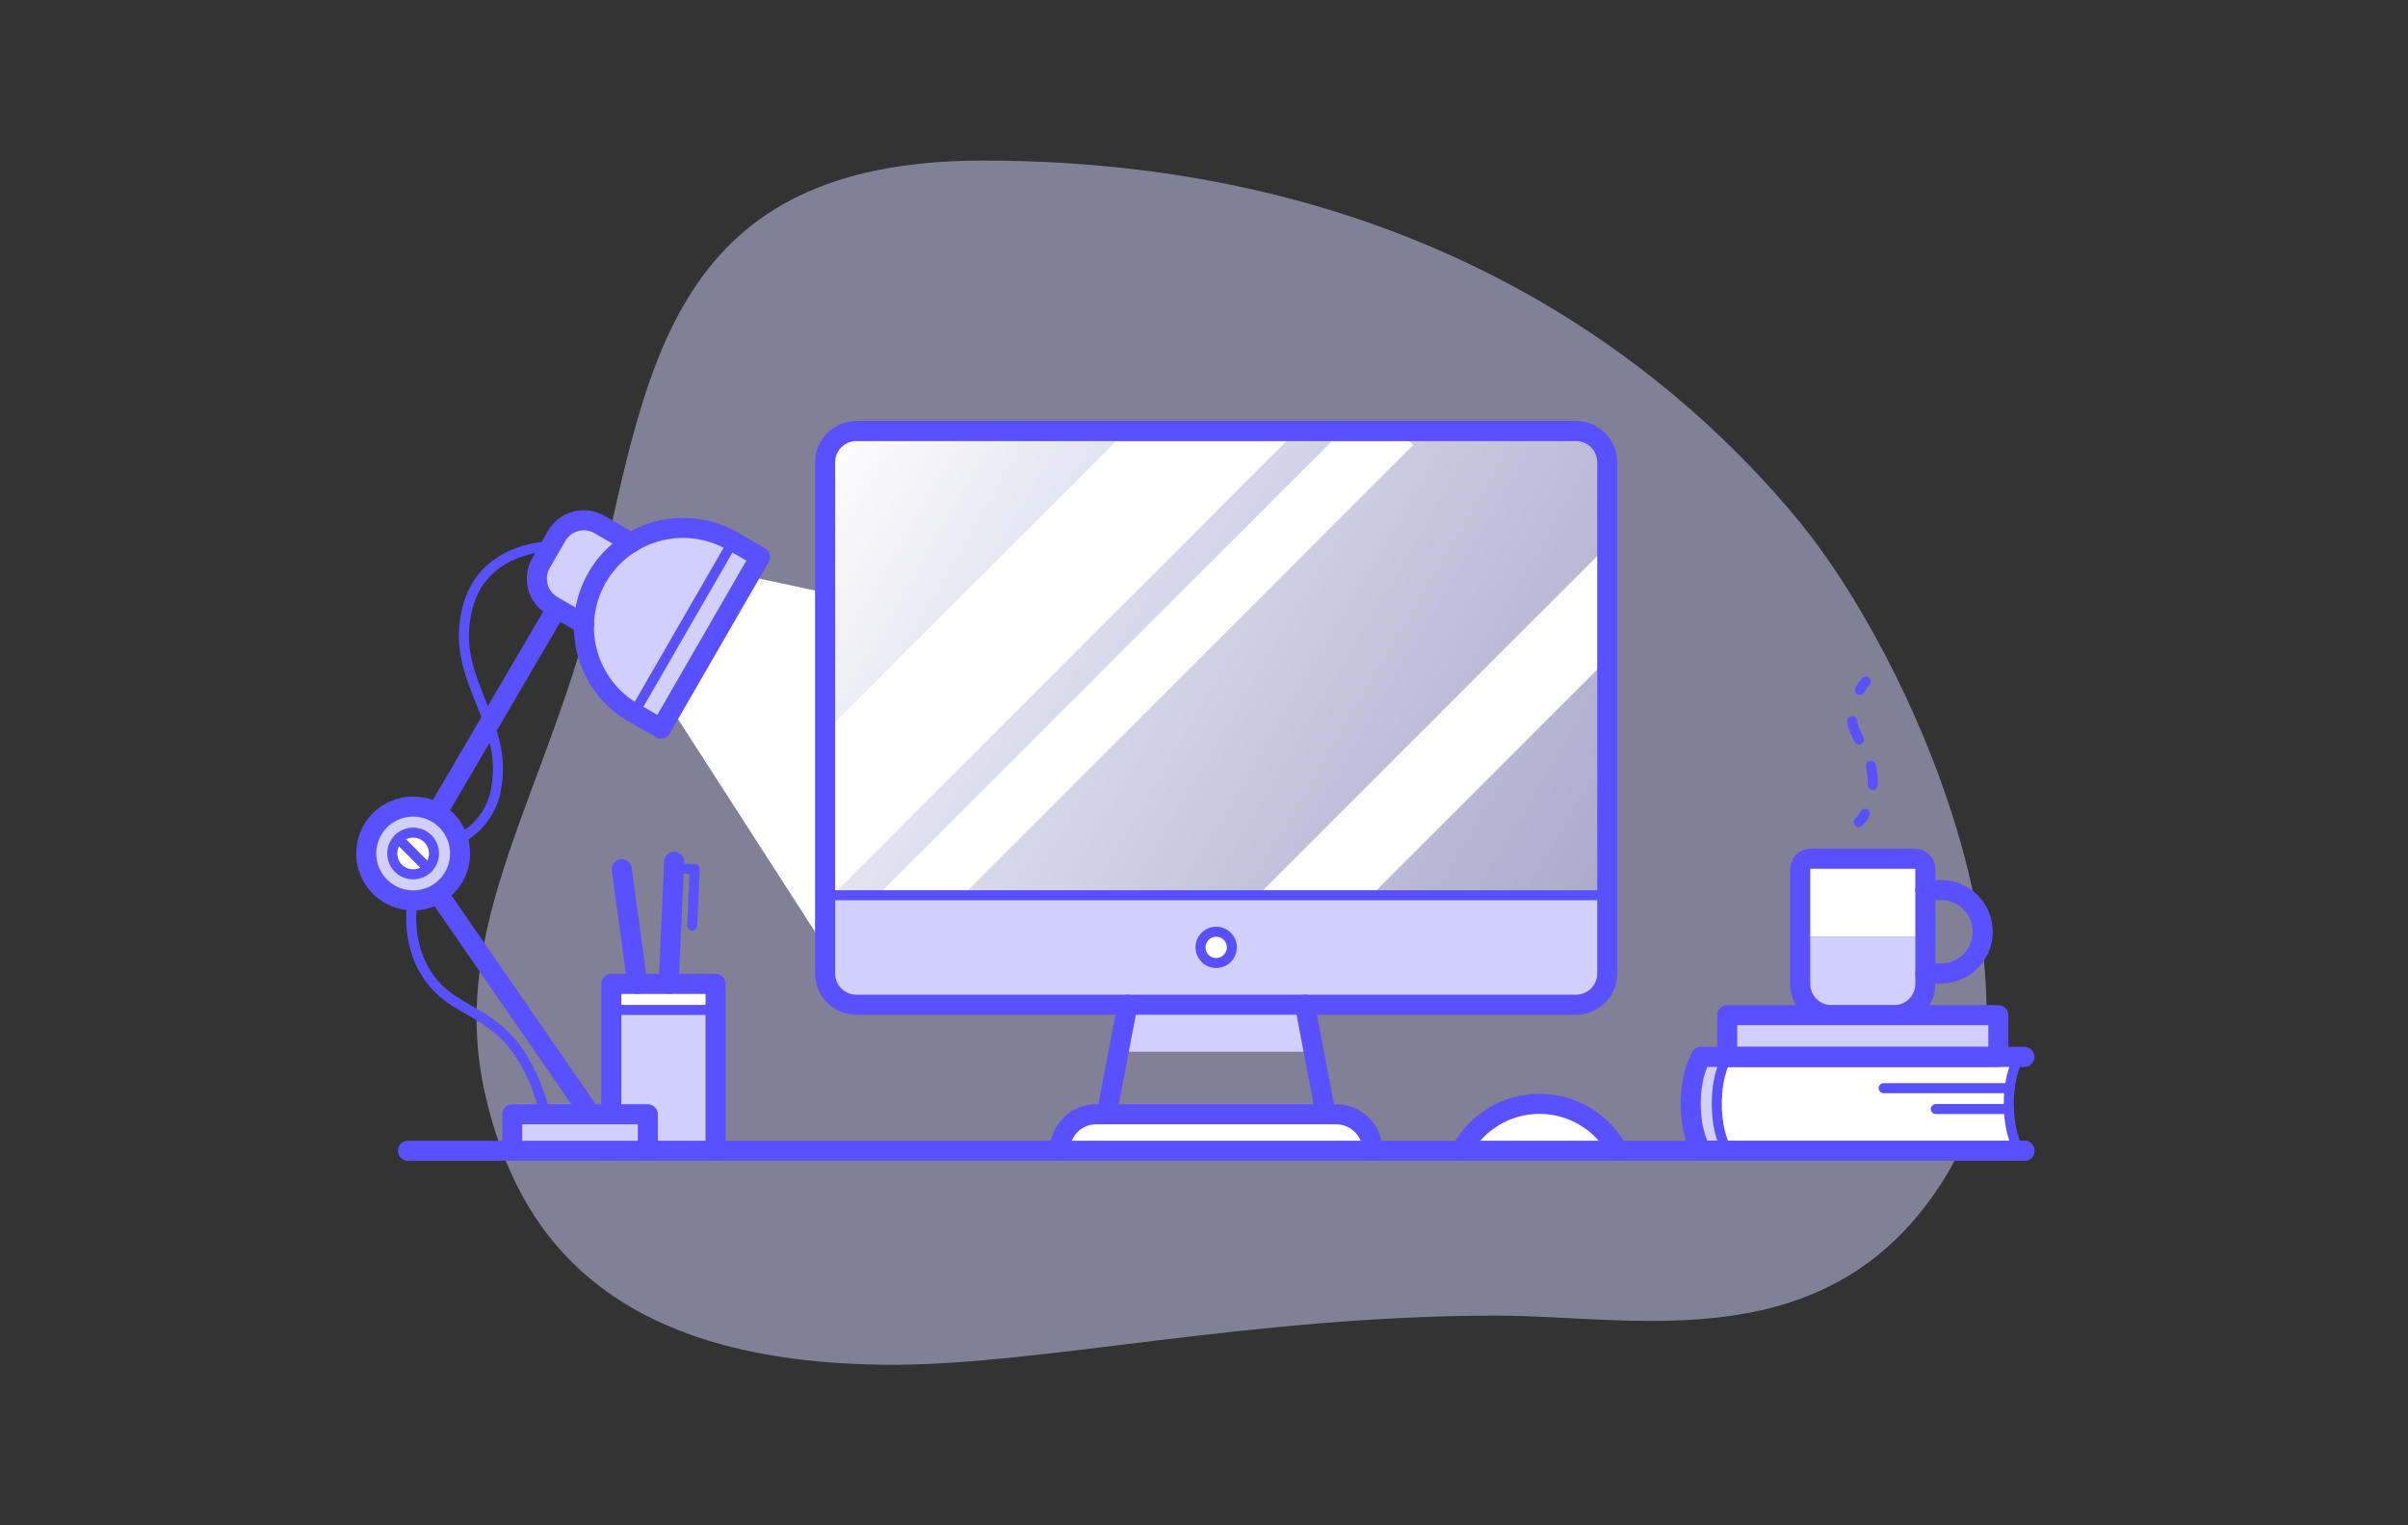 <svg width="480" height="304" viewBox="0 0 480 304" fill="none" xmlns="http://www.w3.org/2000/svg">
<rect x="0" y="0" width="480" height="304" fill="#333333" stroke="none"/>
<path opacity="0.5" d="M195.931 32C134.124 32 129.244 72.816 119.486 115.265C109.727 157.714 88.908 183.837 96.715 218.121C103.035 245.876 121.112 272 178.039 272C207.907 272 249.604 262.204 298.398 262.204C326.048 262.204 365.084 271.592 387.854 234.449C410.625 197.306 380.713 130.701 358.578 103.836C336.625 77.19 287.144 32 195.931 32Z" fill="#D1CFFC"/>
<path d="M262.177 209.601L260.098 200.246H224.758L222.679 209.601H262.177Z" fill="#D1CFFC"/>
<path d="M314.15 85.907H170.707C167.263 85.907 164.471 88.7 164.471 92.144V194.009C164.471 197.453 167.263 200.245 170.707 200.245H314.15C317.594 200.245 320.386 197.453 320.386 194.009V92.144C320.386 88.7 317.594 85.907 314.15 85.907Z" fill="url(#paint0_linear_23_10127)"/>
<mask id="mask0_23_10127" style="mask-type:alpha" maskUnits="userSpaceOnUse" x="165" y="86" width="156" height="115">
<path d="M314.679 86H171.237C167.792 86 165 88.792 165 92.237V194.102C165 197.546 167.792 200.338 171.237 200.338H314.679C318.124 200.338 320.916 197.546 320.916 194.102V92.237C320.916 88.792 318.124 86 314.679 86Z" fill="#D9D9D9"/>
</mask>
<g mask="url(#mask0_23_10127)">
<rect x="239.409" y="71" width="24" height="150" transform="rotate(45 239.409 71)" fill="white"/>
<rect x="273.205" y="80.205" width="12" height="171.409" transform="rotate(45 273.205 80.205)" fill="white"/>
<rect x="337.204" y="92" width="16" height="171.409" transform="rotate(45 337.204 92)" fill="white"/>
</g>
<path d="M211.245 229.35C211.245 227.421 212.012 225.57 213.376 224.205C214.741 222.841 216.591 222.074 218.521 222.074H266.335C268.265 222.074 270.116 222.841 271.48 224.205C272.845 225.57 273.611 227.421 273.611 229.35" fill="white"/>
<path d="M211.245 229.35C211.245 227.421 212.012 225.57 213.376 224.205C214.741 222.841 216.591 222.074 218.521 222.074H266.335C268.265 222.074 270.116 222.841 271.48 224.205C272.845 225.57 273.611 227.421 273.611 229.35V229.35" stroke="#5951FF" stroke-width="4" stroke-linecap="round" stroke-linejoin="round"/>
<path d="M291.282 229.35C292.789 226.524 295.036 224.161 297.782 222.513C300.529 220.866 303.671 219.995 306.874 219.995C310.076 219.995 313.219 220.866 315.965 222.513C318.711 224.161 320.958 226.524 322.465 229.35" fill="white"/>
<path d="M291.282 229.35C292.789 226.524 295.036 224.161 297.782 222.513C300.529 220.866 303.671 219.995 306.874 219.995C310.076 219.995 313.219 220.866 315.965 222.513C318.711 224.161 320.958 226.524 322.465 229.35" stroke="#5951FF" stroke-width="4" stroke-linecap="round" stroke-linejoin="round"/>
<path d="M314.149 200.246L170.707 200.246C169.053 200.246 167.466 199.589 166.297 198.419C165.127 197.25 164.47 195.664 164.47 194.009V178.418L320.386 178.418V194.009C320.386 195.664 319.729 197.25 318.559 198.419C317.389 199.589 315.803 200.246 314.149 200.246Z" fill="#D1CFFC"/>
<path d="M134.327 142.037L164.471 188.812V118.13L149.919 115.012L134.327 142.037Z" fill="white"/>
<path d="M145.22 107.392C140.71 105.061 135.476 104.557 130.604 105.983C125.732 107.409 121.597 110.657 119.056 115.051C116.515 119.446 115.763 124.65 116.958 129.584C118.152 134.518 121.201 138.802 125.471 141.548L126.375 142.068L146.124 107.86L145.22 107.392Z" fill="#D1CFFC"/>
<path d="M146.122 107.902L126.373 142.108L131.774 145.227L151.523 111.02L146.122 107.902Z" fill="#D1CFFC"/>
<path d="M121.854 229.35V196.088H142.642V229.35" fill="#D1CFFC"/>
<path d="M142.642 196.088H121.854V201.285H142.642V196.088Z" fill="white"/>
<path d="M123.933 173.221L127.051 196.088" stroke="#5951FF" stroke-width="4" stroke-linecap="round" stroke-linejoin="round"/>
<path d="M121.854 201.285H142.642" stroke="#5951FF" stroke-width="2" stroke-linecap="round" stroke-linejoin="round"/>
<path d="M134.389 171.754L133.287 196.087" stroke="#5951FF" stroke-width="4" stroke-linecap="round" stroke-linejoin="round"/>
<path d="M137.975 184.477L138.484 173.22L134.337 173.033" stroke="#5951FF" stroke-width="2" stroke-linecap="round" stroke-linejoin="round"/>
<path d="M121.854 229.35V196.088H142.642V229.35" stroke="#5951FF" stroke-width="4" stroke-linecap="round" stroke-linejoin="round"/>
<path d="M102.104 229.35V222.074H129.13V229.35" fill="#D1CFFC"/>
<path d="M102.104 229.35V222.074H129.13V229.35" stroke="#5951FF" stroke-width="4" stroke-linecap="round" stroke-linejoin="round"/>
<path d="M314.15 85.907H170.707C167.263 85.907 164.471 88.7 164.471 92.144V194.009C164.471 197.453 167.263 200.245 170.707 200.245H314.15C317.594 200.245 320.386 197.453 320.386 194.009V92.144C320.386 88.7 317.594 85.907 314.15 85.907Z" stroke="#5951FF" stroke-width="4" stroke-linecap="round" stroke-linejoin="round"/>
<path d="M260.099 200.246L264.256 222.074" stroke="#5951FF" stroke-width="4" stroke-linecap="round" stroke-linejoin="round"/>
<path d="M220.601 222.074L224.758 200.246" stroke="#5951FF" stroke-width="4" stroke-linecap="round" stroke-linejoin="round"/>
<path d="M91.294 167.327C93.371 166.322 95.164 164.813 96.507 162.938C97.851 161.062 98.703 158.879 98.986 156.589C101.065 144.116 90.67 135.8 92.749 123.327C94.828 108.775 109.765 108.879 109.765 108.879" stroke="#5951FF" stroke-width="2" stroke-linecap="round" stroke-linejoin="round"/>
<path d="M111.064 121.082L87.084 162.026" stroke="#5951FF" stroke-width="4" stroke-linejoin="round"/>
<path d="M125.813 108.182L119.473 104.523C118.04 103.699 116.339 103.476 114.743 103.905C113.147 104.334 111.786 105.379 110.96 106.81L107.841 112.215C107.016 113.646 106.792 115.346 107.219 116.942C107.645 118.538 108.688 119.9 110.118 120.728L116.458 124.387" fill="#D1CFFC"/>
<path d="M125.813 108.182L119.473 104.523C118.04 103.699 116.339 103.476 114.743 103.905C113.147 104.334 111.786 105.379 110.96 106.81L107.841 112.215C107.016 113.646 106.792 115.346 107.219 116.942C107.645 118.538 108.688 119.9 110.118 120.728L116.458 124.387" stroke="#5951FF" stroke-width="4" stroke-linecap="round" stroke-linejoin="round"/>
<path d="M126.375 142.12L146.124 107.912" stroke="#5951FF" stroke-width="2" stroke-linecap="round" stroke-linejoin="round"/>
<path d="M87.282 178.055L117.696 222.075" stroke="#5951FF" stroke-width="4" stroke-linejoin="round"/>
<path d="M82.355 179.457C87.522 179.457 91.71 175.269 91.71 170.102C91.71 164.935 87.522 160.747 82.355 160.747C77.188 160.747 73 164.935 73 170.102C73 175.269 77.188 179.457 82.355 179.457Z" fill="#D1CFFC" stroke="#5951FF" stroke-width="4" stroke-linecap="round" stroke-linejoin="round"/>
<path d="M82.355 174.26C84.651 174.26 86.513 172.398 86.513 170.102C86.513 167.806 84.651 165.944 82.355 165.944C80.059 165.944 78.197 167.806 78.197 170.102C78.197 172.398 80.059 174.26 82.355 174.26Z" fill="white" stroke="#5951FF" stroke-width="2" stroke-linecap="round" stroke-linejoin="round"/>
<path d="M82.272 179.457C82.272 179.457 80.276 188.812 86.513 196.088C92.895 203.53 103.144 201.285 108.725 222.074" stroke="#5951FF" stroke-width="2" stroke-linecap="round" stroke-linejoin="round"/>
<path d="M242.429 191.93C244.151 191.93 245.547 190.534 245.547 188.812C245.547 187.089 244.151 185.693 242.429 185.693C240.707 185.693 239.311 187.089 239.311 188.812C239.311 190.534 240.707 191.93 242.429 191.93Z" fill="white" stroke="#5951FF" stroke-width="2" stroke-linecap="round" stroke-linejoin="round"/>
<path d="M145.21 107.414C140.7 105.083 135.466 104.578 130.595 106.004C125.723 107.431 121.587 110.678 119.046 115.073C116.505 119.467 115.754 124.672 116.948 129.605C118.143 134.539 121.191 138.824 125.461 141.569V141.569L131.76 145.208L151.509 111L145.21 107.362V107.414Z" stroke="#5951FF" stroke-width="4" stroke-linecap="round" stroke-linejoin="round"/>
<path d="M360.925 171.142H381.713C382.265 171.142 382.793 171.361 383.183 171.75C383.573 172.14 383.792 172.669 383.792 173.22V186.733H358.846V173.22C358.846 172.669 359.065 172.14 359.455 171.75C359.844 171.361 360.373 171.142 360.925 171.142Z" fill="white"/>
<path d="M402.502 210.641H344.294C344.294 210.641 342.215 213.759 342.215 219.996C342.215 226.232 344.294 229.351 344.294 229.351H402.502C402.502 229.351 400.423 226.232 400.423 219.996C400.423 213.759 402.502 210.641 402.502 210.641Z" fill="white"/>
<path d="M344.294 210.641H339.096C339.096 210.641 337.018 213.759 337.018 219.996C337.018 226.232 339.096 229.351 339.096 229.351H344.294C344.294 229.351 342.215 226.232 342.215 219.996C342.215 213.759 344.294 210.641 344.294 210.641Z" fill="#D1CFFC"/>
<path d="M358.846 186.733H383.792V196.088C383.792 197.742 383.135 199.329 381.966 200.498C380.796 201.668 379.21 202.325 377.556 202.325H365.082C363.428 202.325 361.842 201.668 360.672 200.498C359.503 199.329 358.846 197.742 358.846 196.088V186.733Z" fill="#D1CFFC"/>
<path d="M360.925 171.142H381.713C382.265 171.142 382.793 171.361 383.183 171.75C383.573 172.14 383.792 172.669 383.792 173.22V196.088C383.792 197.742 383.135 199.328 381.966 200.498C380.796 201.668 379.21 202.325 377.556 202.325H365.082C363.428 202.325 361.842 201.668 360.672 200.498C359.503 199.328 358.846 197.742 358.846 196.088V173.22C358.846 172.669 359.065 172.14 359.455 171.75C359.844 171.361 360.373 171.142 360.925 171.142Z" stroke="#5951FF" stroke-width="4" stroke-linecap="round" stroke-linejoin="round"/>
<path d="M383.792 177.378H386.91C389.116 177.378 391.231 178.254 392.79 179.813C394.35 181.373 395.226 183.488 395.226 185.693C395.226 187.899 394.35 190.014 392.79 191.573C391.231 193.133 389.116 194.009 386.91 194.009H383.792" stroke="#5951FF" stroke-width="4" stroke-linecap="round" stroke-linejoin="round"/>
<path d="M398.345 202.324H344.294V210.64H398.345V202.324Z" fill="#D1CFFC" stroke="#5951FF" stroke-width="4" stroke-linecap="round" stroke-linejoin="round"/>
<path d="M403.542 229.351H339.096C339.096 229.351 337.018 226.232 337.018 219.996C337.018 213.759 339.096 210.641 339.096 210.641H403.542" stroke="#5951FF" stroke-width="4" stroke-linecap="round" stroke-linejoin="round"/>
<path d="M402.502 229.351C402.502 229.351 400.423 226.232 400.423 219.996C400.423 213.759 402.502 210.641 402.502 210.641" stroke="#5951FF" stroke-width="2" stroke-linecap="round" stroke-linejoin="round"/>
<path d="M344.294 229.351C344.294 229.351 342.215 226.232 342.215 219.996C342.215 213.759 344.294 210.641 344.294 210.641" stroke="#5951FF" stroke-width="2" stroke-linecap="round" stroke-linejoin="round"/>
<path d="M400.61 216.877H375.477" stroke="#5951FF" stroke-width="2" stroke-linecap="round" stroke-linejoin="round"/>
<path d="M400.444 221.034H385.871" stroke="#5951FF" stroke-width="2" stroke-linecap="round" stroke-linejoin="round"/>
<path d="M370.52 163.865C371.015 163.377 371.432 162.817 371.756 162.202" stroke="#5951FF" stroke-width="2" stroke-linecap="round" stroke-linejoin="round"/>
<path d="M373.294 156.444C373.294 156.153 373.294 155.851 373.294 155.55C373.294 149.698 369.137 146.933 369.137 142.931C369.143 142.027 369.272 141.129 369.521 140.26" stroke="#5951FF" stroke-width="2" stroke-linecap="round" stroke-linejoin="round" stroke-dasharray="3.86 5.78"/>
<path d="M370.737 137.505C371.076 136.9 371.473 136.329 371.922 135.801" stroke="#5951FF" stroke-width="2" stroke-linecap="round" stroke-linejoin="round"/>
<path d="M164.471 178.418H320.386" stroke="#5951FF" stroke-width="2" stroke-linecap="round" stroke-linejoin="round"/>
<path d="M79.413 167.16L85.296 173.043" stroke="#5951FF" stroke-width="2" stroke-linecap="round" stroke-linejoin="round"/>
<path d="M81.315 229.35H403.541" stroke="#5951FF" stroke-width="4" stroke-linecap="round" stroke-linejoin="round"/>
<defs>
<linearGradient id="paint0_linear_23_10127" x1="164" y1="86" x2="320" y2="178" gradientUnits="userSpaceOnUse">
<stop stop-color="white"/>
<stop offset="1" stop-color="#D7D5FF" stop-opacity="0.5"/>
</linearGradient>
</defs>
</svg>
